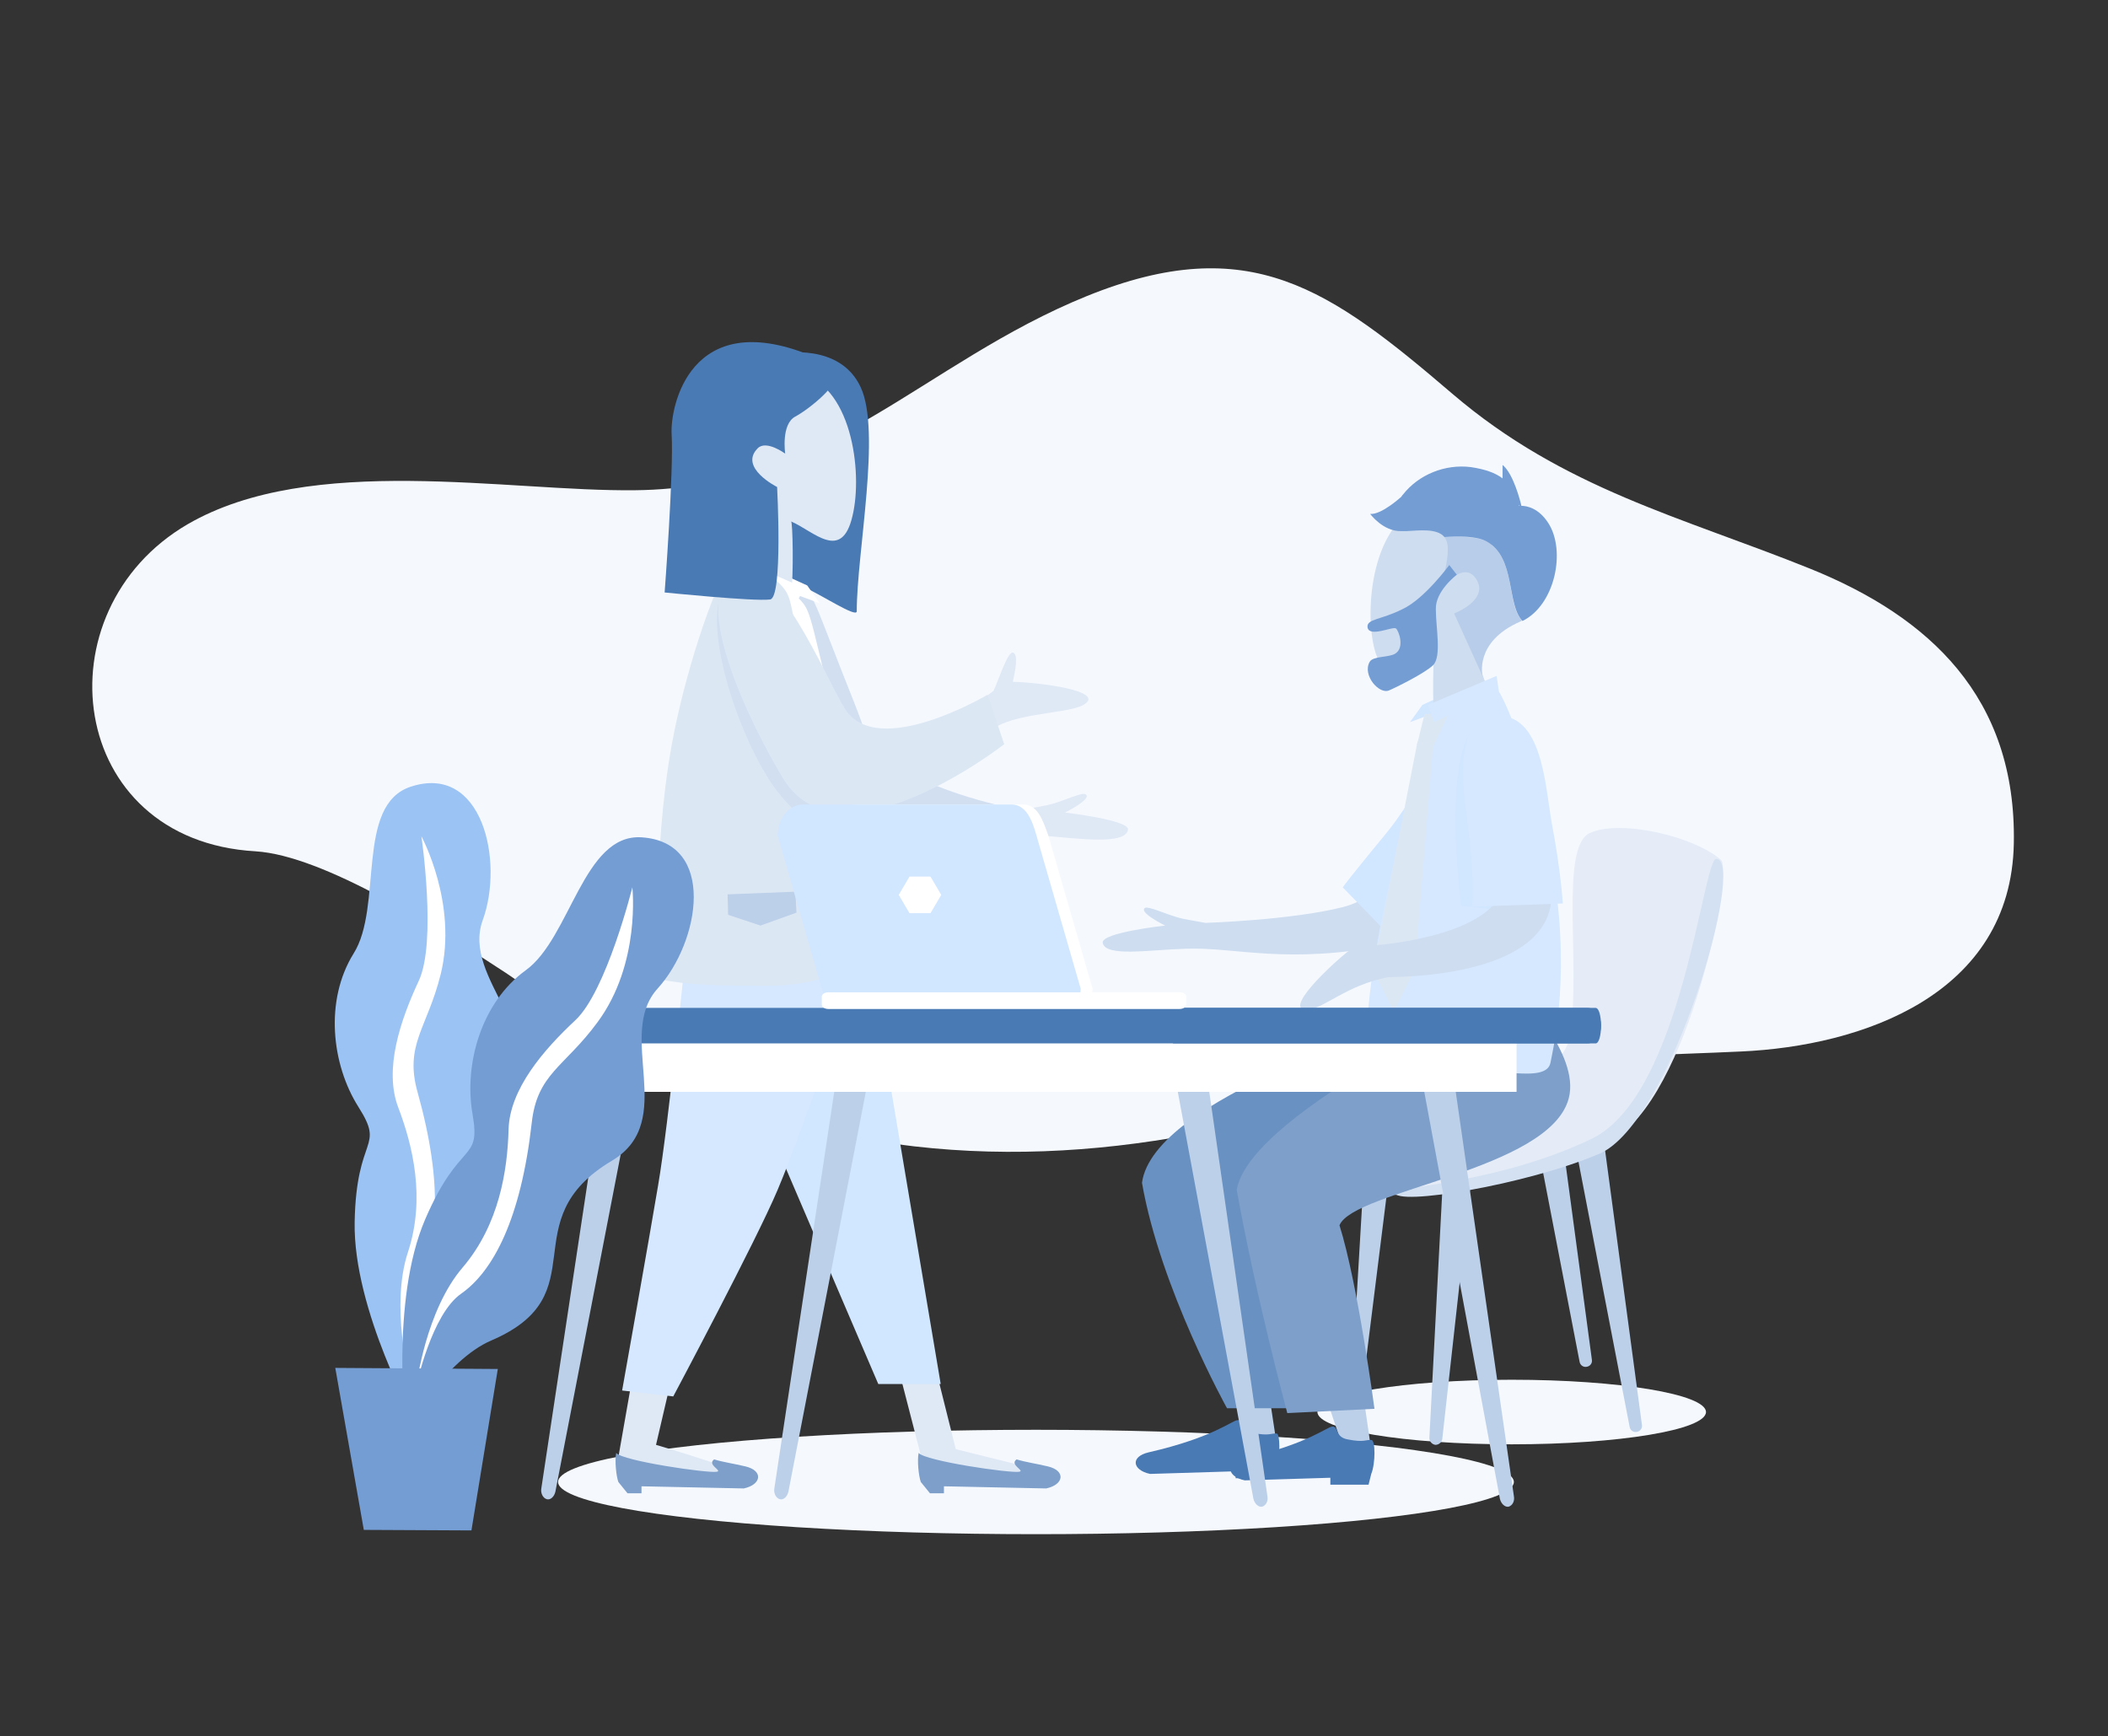 <?xml version="1.0" encoding="utf-8"?>
<!-- Generator: Adobe Illustrator 23.0.2, SVG Export Plug-In . SVG Version: 6.00 Build 0)  -->
<svg version="1.1" id="Capa_1" xmlns="http://www.w3.org/2000/svg" xmlns:xlink="http://www.w3.org/1999/xlink" x="0px" y="0px"
	 width="391.7px" height="322.6px" viewBox="0 0 391.7 322.6" style="enable-background:new 0 0 391.7 322.6;" xml:space="preserve"
	>
<rect x="0" y="0" width="391.7" height="322.6" fill="#333333" stroke="none"/>
<style type="text/css">
	.st0{fill:#F5F9FE;}
	.st1{fill:#BCD0EA;}
	.st2{fill:#E5ECF7;}
	.st3{fill:#D4E1F2;}
	.st4{fill:#4A7AB4;}
	.st5{fill:#DFE8F5;}
	.st6{fill:#D1DFF1;}
	.st7{fill:#FFFFFF;}
	.st8{fill:#D1E6FF;}
	.st9{fill:#D5E8FF;}
	.st10{fill:#9BC3F3;}
	.st11{fill:#DCE7F4;}
	.st12{fill:#7D9FC9;}
	.st13{fill:#CEDDF0;}
	.st14{fill:#B8CDE9;}
	.st15{fill:#749DD4;}
	.st16{fill:#6991C1;}
</style>
<ellipse class="st0" cx="192.5" cy="275.4" rx="88.8" ry="9.7"/>
<ellipse class="st0" cx="280.9" cy="262.4" rx="36.1" ry="6"/>
<path class="st0" d="M47.5,158.2c-35.2-2-40.3-44.7-12.6-60.8c23-13.3,59.4-6,83.2-6.3c35.5-0.4,53.3-23.7,83.9-36.1
	c30.2-12.2,45.1-1.3,67.9,18.2c20.7,17.7,42.7,22.9,66.5,32.5c22,8.9,38.3,23.8,37.8,51c-0.5,28.2-28.3,37.7-50.7,38.7
	c-25.6,1.2-50.2,0.8-74.6,8.5c-36.6,11.5-73.3,14.5-109.8,2.3c-18.8-6.3-28.6-14.3-45.1-25.4C81.2,172.4,60.2,159,47.5,158.2z"/>
<g>
	<path class="st1" d="M305.1,264.8c0.1,0.6-0.3,1.2-1,1.3l0,0c-0.6,0.1-1.2-0.3-1.3-1l-9.8-50.8c-0.1-0.6,1.8-1.5,2.4-1.6l0,0
		c0.6-0.1,2.7,0.1,2.8,0.7L305.1,264.8z"/>
	<path class="st1" d="M295.8,252.7c0.1,0.6-0.3,1.2-1,1.3l0,0c-0.6,0.1-1.2-0.3-1.3-1l-9.8-50.8c-0.1-0.6,1.8-1.5,2.4-1.6l0,0
		c0.6-0.1,2.7,0.1,2.8,0.7L295.8,252.7z"/>
	<path class="st1" d="M268,267.4c-0.1,0.6-0.6,1.1-1.3,1.1l0,0c-0.6-0.1-1.1-0.6-1.1-1.3l2.7-51.6c0.1-0.6,2.1-1,2.8-0.9l0,0
		c0.6,0.1,2.6,0.7,2.6,1.4L268,267.4z"/>
	<path class="st1" d="M253.8,253c-0.1,0.6-0.6,1.1-1.3,1.1l0,0c-0.6-0.1-1.1-0.6-1.1-1.3l2.7-45.9c0.1-0.6,2.1-1,2.8-0.9l0,0
		c0.6,0.1,2.6,0.7,2.6,1.4L253.8,253z"/>
	<path class="st2" d="M258.9,204.9c0,0,31,0.4,32.9-12.8c1.9-13.2-2-34.7,3.6-37.3c5.7-2.6,19.4,0.6,24.4,5
		c2.4,2.1-6.9,48.1-22,52.7c-15.1,4.5-38.7,13.6-43.4,7.6c-1.8-2.3-3.2-5.4-3.6-7.2C249.7,208.1,253,205.1,258.9,204.9z"/>
	<path class="st3" d="M259.2,221.6c0,2.6,24.4-1.4,38-7.2c13.5-5.8,27.4-54.8,21.7-54.8c-2.5,0-6.3,43.8-23.1,52
		C278.3,220,259.2,220.5,259.2,221.6z"/>
</g>
<g>
	<path class="st4" d="M145.2,65.7c0,0,10.8-2.1,14.7,6.2c3.9,8.2-0.7,30.8-0.7,41.7c0,1.3-6.6-3.1-10.2-4.7
		c-1.7-0.7-8.2-5.7-8.2-5.7L145.2,65.7z"/>
	<path class="st5" d="M184.8,155.6l-0.1-4.3c0,0,8.7-1.3,10.8-1.9c2.2-0.6,5.5-2.2,6.2-1.8c1.4,0.8-3.8,3.4-3.8,3.4
		s12.1,1.4,11.7,3.2c-0.5,2.8-8.7,1.7-15.7,1.1C190.6,154.9,184.8,155.6,184.8,155.6z"/>
	<path class="st6" d="M187.5,157.7l1.5-7.3c0,0-16.2-3-23.9-9.3c-15.2-12.3-16.1-39.5-24-35.8c-8.6,4.1,3.5,33.8,8.7,44.1
		C159,167.3,187.5,157.7,187.5,157.7z"/>
	<path class="st6" d="M137.9,106c-1.9,5.2-3.9,22.1-3.8,35.6c0.2,20.8,0.1,38.9,0,40.5c5.9,0.1,13.5-0.4,22.4-2.1
		c6.4-1.2,11-3.5,13.2-5.1c-1.7-6.7-4-26.9-11-44.4c-7.9-19.8-7.2-19.8-10.4-22.2C145.5,106.6,138.5,104.4,137.9,106z"/>
	<polygon class="st7" points="150,108.8 152.3,112.1 137.4,106.6 138.6,103.6 	"/>
	<polygon class="st5" points="174.3,256.1 177.6,269.3 194.5,273.5 193.7,275.4 172.1,274.3 167.4,256.1 	"/>
	<polygon class="st8" points="160.8,174.1 174.8,257.2 163.2,257.2 127.6,174.1 	"/>
	<path class="st5" d="M117.5,256l-2.6,14.8l1,4.6c0,0,21.7,1.9,23.6-0.5c0.8-1-17.6-6.4-17.6-6.4l3.1-13.3L117.5,256z"/>
	<path class="st9" d="M127.5,176.4c0,0-3.3,32.7-5.2,43.8c-1.6,9.6-6.7,38.2-6.7,38.2l9.5,1.1c0,0,15.4-28.9,19.4-38.4
		c4.8-11.3,16.2-44.7,16.2-44.7H127.5z"/>
	<path class="st5" d="M140.4,89.4c-1.9-3.3-4.9-5.6-4.7-9.7c0.1-2.9,1.6-6.1,3.9-8c2.5-2.1,5.4-2.9,8.4-2.4
		c10.2,1.7,12.4,18.4,10.4,26.6c-2,8.6-7.2,2.8-11.4,1c0.3,0.1,0.5,9.8,0,13.7c-3.8-0.6-8.2-1.5-12-2.1c1.6-3.5,4.7-9.8,5.8-19.1"/>
	<polygon class="st10" points="134.8,170 140.8,172 147.5,169.6 147.3,165.7 134.7,166.2 	"/>
	<path class="st7" d="M137.1,107.7c-3,4.7-7.4,18.5-9.9,31.8c-3.9,20.5-0.5,35,0.1,38.2c0.8,4.1,11,0.9,20.7,0.9
		c7,0,13.7,1,13.8-3.2c0.3-9.5-2.2-24-6.7-42.1c-5.1-20.8-4.3-19.8-7.3-22.7C145.4,108.1,138,106.2,137.1,107.7z"/>
	<path class="st10" d="M146.1,138.5c0.1,1,1,1.8,2.1,1.7c1-0.1,1.8-1,1.7-2c-0.1-1-1-1.8-2-1.7C146.8,136.5,146,137.5,146.1,138.5z"
		/>
	<path class="st10" d="M146.9,148.2c0.1,1,1,1.8,2.1,1.7c1-0.1,1.8-1,1.7-2c-0.1-1-1-1.8-2.1-1.7
		C147.6,146.2,146.8,147.1,146.9,148.2z"/>
	<polygon class="st7" points="149.5,109.3 147.9,112.1 135.4,106.6 136.6,103.6 	"/>
	<path class="st11" d="M135.1,105.6c-2.8,4.7-7.9,19.6-10.3,32.9c-3.7,20.5-2.3,41.8-2.7,43.4c5.8,1.2,11.2,1.3,20.3,1.3
		c6.5,0,10.7-1.3,13.2-2.4c0.7-6.9-0.5-30.5-4.6-48.6c-4.7-20.8-3.3-20.8-6.1-23.7C142.6,106.1,136,104.1,135.1,105.6z"/>
	<path class="st1" d="M148.1,157c0.1,1,1,1.8,2.1,1.7c1-0.1,1.8-1,1.7-2c-0.1-1-1-1.8-2.1-1.7C148.8,155,148.1,156,148.1,157z"/>
	<polygon class="st1" points="135.3,170 141.3,172 148,169.6 147.8,165.7 135.2,166.2 	"/>
	<path class="st5" d="M184.6,128.4c1.1-2.3,2.7-7.6,3.7-7.1c0.9,0.4,0.4,3.2-0.1,5.4c4.8,0.1,17.6,1.7,13.1,4.3
		c-3.1,1.8-15.2,1.4-18,5.7c-1.4-0.6-2-4.8-3.3-5.5C179.3,132.4,184.6,128.4,184.6,128.4z"/>
	<path class="st6" d="M135,108.5c-1.7,8.6,3.1,18.1,9,28.2c3.9,6.8,4.7,8.9,10.1,13.5l0.5,4.4c0,0-5-1-9.8-7.1
		C137.9,139.1,129.5,115.1,135,108.5z"/>
	<path class="st11" d="M186.6,138.3l-3.1-9.2c0,0-20.5,12.2-26.5,2.6c-3.7-5.9-13.1-29.3-20.7-25c-8.2,4.7,3.3,28.3,9.3,38.1
		C156.3,162,186.6,138.3,186.6,138.3z"/>
	<path class="st4" d="M150.5,66c0,0,4.1,1.1,4.9,3.2c0.8,2.1-5,6.8-7.6,8.2c-2.7,1.4-1.9,6.9-1.9,6.9s-3.5-2.6-5.1-1
		c-3.6,3.6,3.6,7.2,3.6,7.2s1.1,20.6-1.3,20.9c-2.9,0.4-19.6-1.3-19.6-1.3s1.7-22.5,1.3-29.4C124.5,75.6,128.2,57,150.5,66z"/>
	<path class="st12" d="M133.2,273.5c1.1-0.2-1.9-1.3-0.5-2.3c1.6,0.5,3.7,0.8,5.8,1.3c3.4,0.8,3,3.4-0.3,4.1l-19-0.4v1.3h-2.6
		l-1.7-2.1c-0.4-1.1-0.7-4-0.4-5.4C115.7,271.5,131.5,273.8,133.2,273.5z"/>
	<path class="st12" d="M189.4,273.5c1.1-0.2-1.9-1.3-0.5-2.3c1.6,0.5,3.7,0.8,5.8,1.3c3.4,0.8,3,3.4-0.3,4.1l-19-0.4v1.3h-2.6
		l-1.7-2.1c-0.4-1.1-0.7-4-0.4-5.4C171.9,271.5,187.7,273.8,189.4,273.5z"/>
</g>
<g>
	<polygon class="st8" points="264.3,131 262,134.2 276.7,128.7 275.5,125.8 	"/>
	<path class="st13" d="M279,132.4c-8.3-6-10.7,31.5-29.6,36.2c-9.6,2.4-25.4,2.9-25.4,2.9v0c-2.1-0.4-4.2-0.7-5.1-1
		c-2.2-0.6-5.4-2.1-6.1-1.8c-1.4,0.8,3.7,3.3,3.7,3.3s-11.9,1.3-11.6,3.2c0.5,2.7,8.6,1.3,15.6,1.1c9.3-0.3,18.4,3,37.6-0.7
		C269.3,173.4,286.6,137.9,279,132.4z"/>
	<path class="st8" d="M260.7,176.4l-11.2-11.5c0,0,1.1-1.6,8.2-10.2c4.5-5.3,14-23.3,20.8-18c7.4,5.8-3.4,19.5-7.1,25.8
		C267.1,169.7,260.7,176.4,260.7,176.4z"/>
	<path class="st13" d="M273.1,113.7c1.9-3.3,4.8-5.6,4.6-9.6c-0.1-2.9-1.6-6-3.8-7.9c-2.4-2.1-5.3-2.9-8.3-2.4
		c-10.1,1.7-12.2,18.2-10.3,26.4c2,8.5,7.1,2.7,11.3,1c-0.3,0.1-0.5,9.7,0,13.6c3.8-0.6,8.1-1.5,11.9-2.1c-1.5-3.4-4.6-9.7-5.7-18.9
		"/>
	<g>
		<path class="st14" d="M276.2,100.6c-1.8-0.9-5.2-0.9-7.8-0.8c0.3,0.4,0.5,0.9,0.6,1.6c0.3,3.6-1.8,8.7-1.8,8.7s4.6-6.4,7.1-2.5
			c2.5,3.9-4.1,6.4-4.1,6.4l5.3,11.7c0,0-1.7-6.4,7-10.2c0.1,0,0.2-0.1,0.3-0.2C279.9,112.3,281.7,103.6,276.2,100.6z"/>
		<path class="st15" d="M287.7,97.2c-1.8-2.8-4-3.2-5-3.2c-0.2-0.9-1.5-6-3.5-7.6c0,0,0,1.2,0,2.5c-1.3-1-3.2-1.7-5.9-2.1
			c-4.8-0.6-9.7,1.4-12.6,5.1c-0.1,0.1-0.2,0.2-0.3,0.4v0c0,0-3.7,3.4-5.8,3.2c0,0,2.4,3.3,5.8,3.2c0.3,0,0.6,0,0.9,0
			c2.2-0.1,5.7-0.6,7.1,1.1c2.6-0.2,6-0.2,7.8,0.8c5.5,3,3.7,11.7,6.7,14.8C289,112.4,291,102.3,287.7,97.2z M282.2,93.9
			c0.1,0,0.1,0,0.2,0.1C282.3,94,282.2,94,282.2,93.9C282.2,94,282.2,94,282.2,93.9z"/>
	</g>
	<path class="st15" d="M270.7,106.8l-1.4-1.8c0,0-4.6,6.3-8.7,8.2c-4,2-6.6,1.8-6.5,3.3c0.2,2.1,4.8-0.2,5.3,0.3
		c0.5,0.4,1.7,3.6-0.2,4.7c-1.2,0.7-4.1,0.4-4.7,1.5c-1.4,2.5,1.8,6.1,3.6,5.3c1-0.4,6.7-3.2,8.2-4.7c1.6-1.6,0.5-7,0.5-10.4
		C266.7,109.8,270.7,106.8,270.7,106.8z"/>
	<polygon class="st1" points="227.1,253.4 232.1,268.3 237,266.9 234.5,250.3 	"/>
	<path class="st16" d="M260.8,190.3l21.1,14c0,0-48,15.6-50.6,22.1c3.4,10.8,10.7,35.3,10.7,35.3l-14,0c0,0-12.4-22.3-15.8-41.9
		C214.3,204,260.8,190.3,260.8,190.3z"/>
	<path class="st4" d="M237.2,266.4c-1-0.1-1.3,0.5-4.3-0.1c-2.5-0.4-1.7-2.4-2.9-2.4c-1,0-4.4,3.2-16.6,6c-3.4,0.8-3,3.3,0.3,4
		l16.3-0.5l-0.4,0v1.3h7.1l0.5-2C237.9,270.8,237.9,266.3,237.2,266.4z"/>
	<polygon class="st1" points="244.7,254.6 249.7,269.5 254.6,268.1 252.2,251.5 	"/>
	<path class="st12" d="M281.9,184.1c0,0,11.8,11.7,9.6,20c-3.5,13.4-40,17.1-42.6,23.6c3.4,10.8,6.5,34.1,6.5,34.1l-16.2,0.8
		c0,0-5.9-21.9-9.4-41.5C232.4,206.2,281.9,184.1,281.9,184.1z"/>
	<path class="st4" d="M254.8,267.6c-1-0.1-1.3,0.5-4.3-0.1c-2.5-0.4-1.7-2.4-2.9-2.4c-1,0-4.4,3.2-16.6,6c-3.4,0.8-3,3.3,0.3,4
		l16.3-0.5l-0.4,0v1.3h7.1l0.5-2C255.6,272,255.6,267.5,254.8,267.6z"/>
	<path class="st9" d="M278.4,128.3c2.9,4.7,7.2,18.3,9.8,31.4c3.9,20.3,0.5,34.7-0.1,37.8c-0.8,4-10.9,0.8-20.5,0.8
		c-6.9,0-13.5,1-13.6-3.2c-0.3-9.4,2.2-23.7,6.6-41.7c5-20.5,4.3-19.6,7.2-22.4C270.1,128.7,277.4,126.9,278.4,128.3z"/>
	<g>
		<polygon class="st11" points="264.7,132.7 263.3,138.4 266.2,139 269.3,132.4 		"/>
		<polygon class="st11" points="263.4,137.8 255.1,180.2 259,188 262.9,180.2 266.3,138.4 		"/>
	</g>
	<polygon class="st9" points="265.3,131 266.5,134.2 278.5,128.4 278.1,125.6 	"/>
	<path class="st8" d="M274.7,134.5c-4,7.7,3.1,34.5,3.1,34.5l-6.3-0.7C271.5,168.3,267.7,139.2,274.7,134.5z"/>
	<path class="st13" d="M288.3,166.2c-0.1-11.4-0.6-32.1-8.7-32.7c-8.6-0.6-0.6,22.3-0.1,29.2c0.8,11.1-23.4,12.9-23.4,12.9l0,0
		c-0.7,0.1-1.2,0.1-1.2,0.1c-2.2-1.2-6.6-4.5-7.1-3.5c-0.5,0.9,1.6,2.8,3.2,4.2c-3.8,2.9-13,11.7-7.9,11.2c3.1-0.3,7.1-4.5,14.8-6
		C257.9,181.5,288.4,182.2,288.3,166.2z"/>
	<path class="st9" d="M290.4,167.9l-17.1,0.6c0,0,0.9,0-0.1-11.1c-0.6-6.9-4.4-23.2,4.2-24.3c9.3-1.2,9.7,13.1,11,20.2
		C290,161.6,290.4,167.9,290.4,167.9z"/>
</g>
<g>
	<path class="st1" d="M281.3,278c0.2,1-0.3,1.8-1,2l0,0c-0.7,0.1-1.4-0.6-1.6-1.5l-14.4-77.5c-0.2-1,1.9-2.1,2.6-2.2l0,0
		c0.7-0.1,3.1,0.3,3.2,1.3L281.3,278z"/>
	<path class="st1" d="M235.5,278c0.2,1-0.3,1.8-1,2l0,0c-0.7,0.1-1.4-0.6-1.6-1.5l-14.4-77.5c-0.2-1,1.9-2.1,2.6-2.2l0,0
		c0.7-0.1,3.1,0.3,3.2,1.3L235.5,278z"/>
	<path class="st1" d="M100.6,276.5c-0.2,1,0.3,1.9,1,2.1l0,0c0.7,0.2,1.4-0.5,1.6-1.4l15.1-78c0.2-1-1.9-2.3-2.6-2.5l0,0
		c-0.7-0.2-3.1,0.1-3.2,1L100.6,276.5z"/>
	<path class="st1" d="M143.9,276.5c-0.2,1,0.3,1.9,1,2.1l0,0c0.7,0.2,1.4-0.5,1.6-1.4l15.1-78c0.2-1-1.9-2.3-2.6-2.5l0,0
		c-0.7-0.2-3.1,0.1-3.2,1L143.9,276.5z"/>
	<rect x="101.4" y="193.7" class="st7" width="180.4" height="9.2"/>
	<path class="st4" d="M297.5,190.6c0,1.8-1.1,3.3-2.5,3.3H94c-1.4,0-2.5-1.5-2.5-3.3l0,0c0-1.8,1.1-3.3,2.5-3.3h201
		C296.4,187.3,297.5,188.8,297.5,190.6L297.5,190.6z"/>
	<path class="st4" d="M297.5,190.6c0,1.8-0.4,3.3-1,3.3h-78.4c-0.5,0-1-1.5-1-3.3l0,0c0-1.8,0.4-3.3,1-3.3h78.4
		C297.1,187.3,297.5,188.8,297.5,190.6L297.5,190.6z"/>
</g>
<g>
	<g>
		<path class="st10" d="M65.9,227.1c0.3-16.4,5.7-13.5,0.7-21.4c-5-7.9-6.3-19.8-0.9-28.5c5.5-8.7,0.3-27.6,10.6-31
			c13.3-4.4,17.4,13.8,13.4,24.8c-4,11,12.9,21.3,4.2,32.8c-13.2,17.5,7.2,23.8-8.1,39.4c-6.5,6.6-8.4,21.4-8.4,21.4
			S65.6,243.5,65.9,227.1z"/>
		<path class="st7" d="M78.3,155.4c0,0,2.9,19.7-0.5,26.9c-3.4,7.3-6.5,16.4-3.8,23.5c2.7,7.1,5.1,16.9,1.8,26.9
			c-3.3,10,0.3,23.5,0.3,23.5s-2.4-13.2,1.3-18.9c4-6.2,5-17.1,0.2-34.3c-2.5-8.9,1.8-11.9,4.3-22C85.1,167.9,78.3,155.4,78.3,155.4
			z"/>
	</g>
	<g>
		<path class="st15" d="M79,226.6c6.5-15.1,10.4-10.4,8.8-19.6c-1.6-9.2,1.6-20.7,9.9-26.7c8.3-6,10.7-25.4,21.5-24.7
			c14,0.9,10.9,19.4,3,28.1c-7.9,8.7,3.9,24.6-8.5,32c-18.8,11.2-2.4,24.8-22.4,33.4c-8.5,3.6-15.9,16.6-15.9,16.6
			S72.5,241.7,79,226.6z"/>
		<path class="st7" d="M117.5,164.9c0,0-4.8,19.3-10.6,24.7c-5.9,5.5-12.2,12.8-12.4,20.3c-0.2,7.5-1.7,17.6-8.5,25.6
			c-6.9,8-8.6,21.9-8.6,21.9s2.8-13.2,8.3-17c6-4.2,11.1-14,13.1-31.7c1-9.2,6.1-10.4,12.2-18.7
			C119.1,179.1,117.5,164.9,117.5,164.9z"/>
	</g>
	<polygon class="st15" points="87.6,284.4 67.6,284.3 62.3,254.2 92.5,254.4 	"/>
</g>
<g>
	<path class="st7" d="M203,183.7c0,3.2-2.1,3.6-4.7,3.6h-38.7c-2.6,0-3.4-0.7-4.7-3.6l-8.2-28.4c0-3.2,10.3-5.8,12.9-5.8h30.5
		c2.6,0,3.6,2.6,4.7,5.8L203,183.7z"/>
	<path class="st8" d="M200.8,183.7c0,3.2-2.1,3.6-4.7,3.6h-38.7c-2.6,0-3.5,0.1-4.7-3.6l-8.2-28.4c0-3.2,2.1-5.8,4.7-5.8h38.7
		c2.6,0,3.8,2.5,4.7,5.8L200.8,183.7z"/>
	<path class="st7" d="M220.4,186.7c0,0.4-0.5,0.8-1.2,0.8h-65.3c-0.7,0-1.2-0.4-1.2-0.8v-1.5c0-0.4,0.5-0.8,1.2-0.8h65.3
		c0.7,0,1.2,0.4,1.2,0.8V186.7z"/>
	<polygon class="st7" points="169,169.7 167,166.3 169,162.9 172.9,162.9 174.9,166.3 172.9,169.7 	"/>
</g>
</svg>
